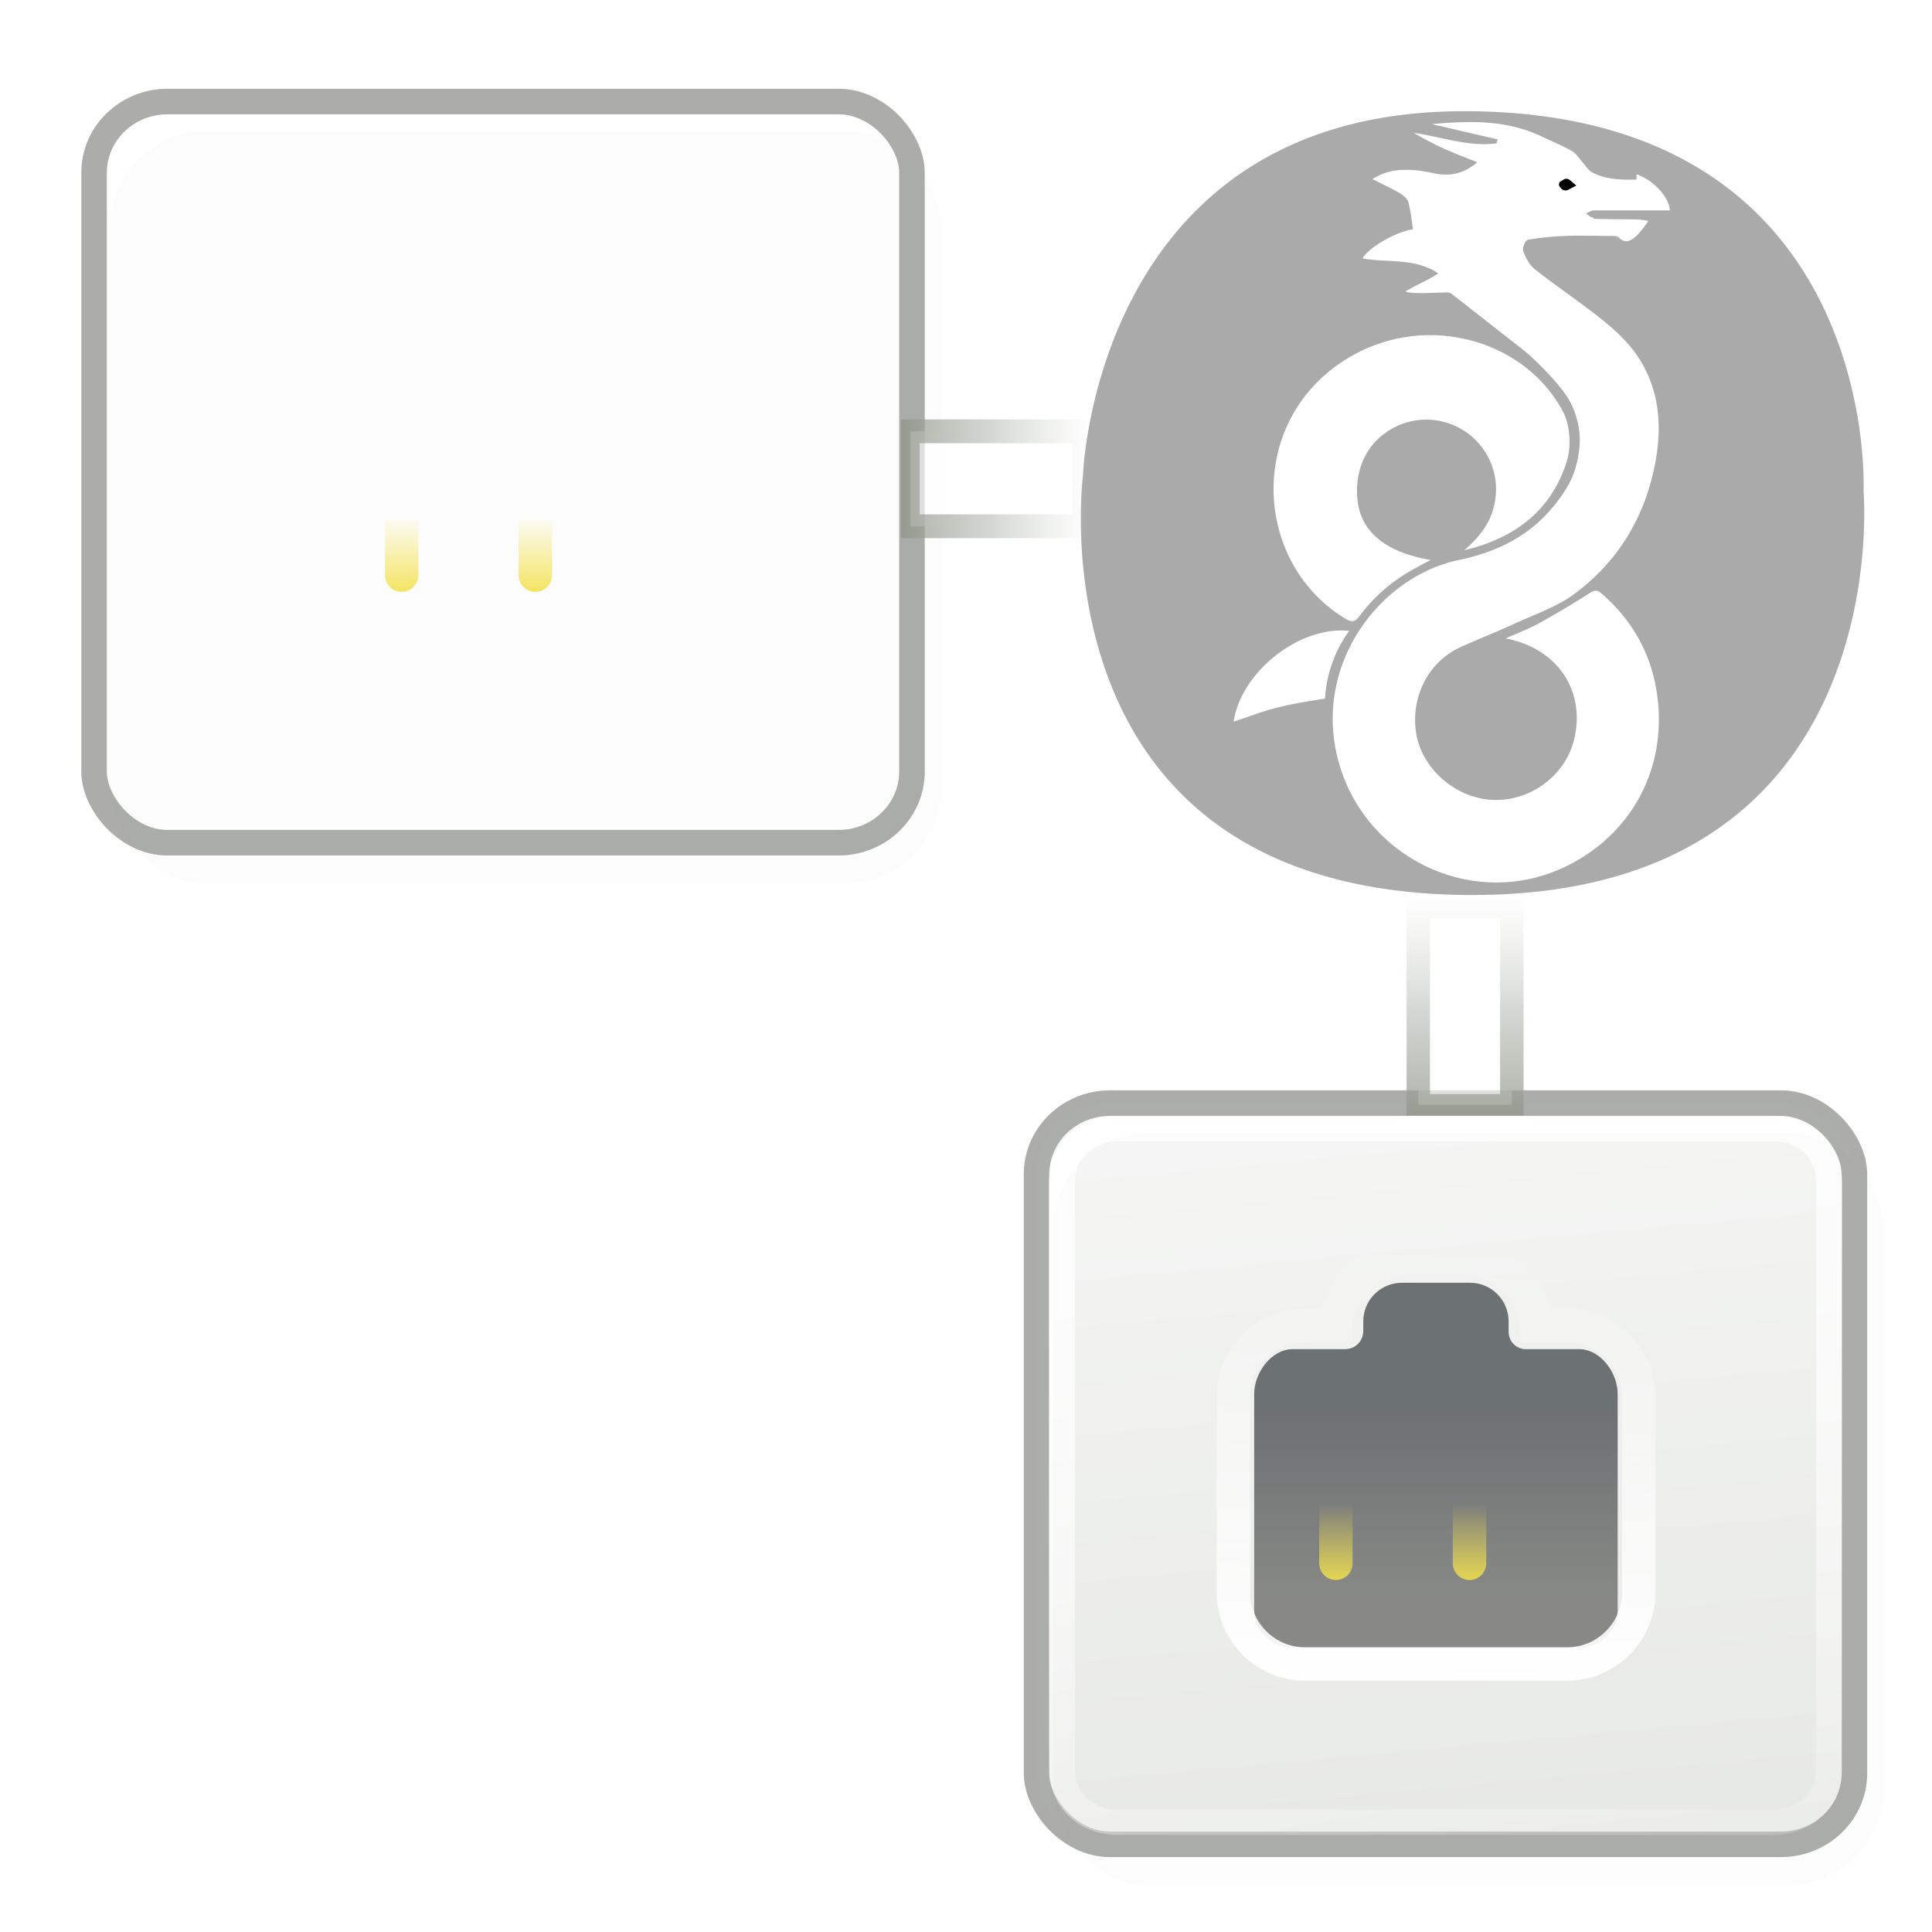<svg width="32" height="32" version="1.1" viewBox="0 0 48 48" xmlns="http://www.w3.org/2000/svg" xmlns:xlink="http://www.w3.org/1999/xlink"><defs><linearGradient id="linearGradient36138"><stop stop-color="#fff" offset="0"/><stop stop-color="#fff" stop-opacity="0" offset="1"/></linearGradient><linearGradient id="linearGradient7887" x1="-7.975" x2="-11.01" y1="25.36" y2="-6.568" gradientTransform="matrix(2 0 0 1.933 43.5 .533)" gradientUnits="userSpaceOnUse"><stop stop-color="#d3d7cf" offset="0"/><stop stop-color="#fff" offset="1"/></linearGradient><linearGradient id="linearGradient7889" x1="-7.852" x2="-5.51" y1="3.755" y2="18.94" gradientUnits="userSpaceOnUse"><stop stop-color="#fff" offset="0"/><stop stop-color="#fff" stop-opacity="0" offset="1"/></linearGradient><linearGradient id="linearGradient5940"><stop stop-color="#2e3436" offset="0"/><stop stop-color="#555753" offset="1"/></linearGradient><linearGradient id="linearGradient3387"><stop stop-color="#8f9388" offset="0"/><stop stop-color="#c6cac2" offset=".5"/><stop stop-color="#d3d7cf" stop-opacity="0" offset="1"/></linearGradient><linearGradient id="linearGradient32908" x1="22.36" x2="28.25" y1="11.89" y2="11.89" gradientUnits="userSpaceOnUse" xlink:href="#linearGradient3387"/><linearGradient id="linearGradient36140" x1="22.36" x2="28.25" y1="11.89" y2="11.89" gradientUnits="userSpaceOnUse" xlink:href="#linearGradient36138"/><linearGradient id="linearGradient36952" x1="22.36" x2="28.25" y1="11.89" y2="11.89" gradientUnits="userSpaceOnUse" xlink:href="#linearGradient36138"/><filter id="filter5386-65" x="-.02" y="-.022" width="1.039" height="1.044" color-interpolation-filters="sRGB"><feGaussianBlur stdDeviation="0.263"/></filter><filter id="filter5386-2-2" x="-.02" y="-.022" width="1.039" height="1.044" color-interpolation-filters="sRGB"><feGaussianBlur stdDeviation="0.263"/></filter><linearGradient id="linearGradient7422"><stop stop-color="#edd400" offset="0"/><stop stop-color="#edd400" stop-opacity="0" offset="1"/></linearGradient><linearGradient id="linearGradient2128329" x1="32.81" x2="32.81" y1="21" y2="26.2" gradientTransform="matrix(.903 0 0 .902 36.25 -116.5)" gradientUnits="userSpaceOnUse" xlink:href="#linearGradient5940"/><linearGradient id="linearGradient2128331" x1="28.88" x2="29" y1="29" y2="16" gradientTransform="matrix(.83 0 0 .83 38.39 -114.9)" gradientUnits="userSpaceOnUse" xlink:href="#linearGradient36138"/><linearGradient id="linearGradient2128333" x1="30.31" x2="30.31" y1="27.31" y2="24.69" gradientTransform="matrix(.83 0 0 .83 38.39 -115.7)" gradientUnits="userSpaceOnUse" xlink:href="#linearGradient7422"/><linearGradient id="linearGradient50053" x1="-7.975" x2="-11.01" y1="25.36" y2="-6.568" gradientTransform="matrix(2 0 0 1.933 43.5 .533)" gradientUnits="userSpaceOnUse" xlink:href="#linearGradient7887"/><linearGradient id="linearGradient50055" x1="-7.852" x2="-5.51" y1="3.755" y2="18.94" gradientUnits="userSpaceOnUse" xlink:href="#linearGradient7889"/></defs><clipPath id="b"><rect x="68.78" y="-.093" width="58.26" height="58.26" rx="2.648"/></clipPath><filter id="c" x="-.021" y="-.021" width="1.042" height="1.042" color-interpolation-filters="sRGB"><feGaussianBlur stdDeviation=".283"/></filter><clipPath id="h"><path d="m-6.562 24.53c-0.388 0-0.692 0.219-0.906 0.469l-0.031-0.03-0.031 0.06-0.344 0.313-4.25 1.218c-0.03 0-0.06 0.02-0.09 0.03-0.549 0.274-0.902 0.554-1.094 0.937-0.192 0.384-0.116 0.867 0.125 1.156 0.329 0.394 0.858 0.553 1.407 0.657l-0.407 0.437c-0.06 0.05-0.1 0.116-0.125 0.188-0.03 0.121-0.07 0.316-0.125 0.5-0.02 0.04-0.03 0.08-0.03 0.125v6.656c0 0.299 0.113 0.582 0.313 0.813 0.199 0.23 0.511 0.406 0.875 0.406h7.843c0.324 0 0.657-0.116 0.906-0.375l4.651-4.81c0.226-0.235 0.344-0.539 0.344-0.875v-6.625c0-0.335-0.118-0.64-0.344-0.875-0.223-0.229-0.55-0.375-0.874-0.375z"/></clipPath><filter id="i" x="-.038" y="-.044" width="1.077" height="1.087" color-interpolation-filters="sRGB"><feGaussianBlur stdDeviation=".149"/></filter><filter id="p" x="-.02" y="-.024" width="1.04" height="1.047" color-interpolation-filters="sRGB"><feGaussianBlur stdDeviation=".071"/></filter><filter id="x" x="-.036" y="-.042" width="1.071" height="1.083" color-interpolation-filters="sRGB"><feGaussianBlur stdDeviation=".167"/></filter><clipPath id="A"><path d="m-95.3 143.8s-4.189 3.27-8.1 6.5c-1.95 1.62-3.69 3.22-4.72 4.78-0.51 0.78-0.98 1.62-0.65 2.78 0.16 0.58 0.61 1.12 1.09 1.41 0.48 0.28 0.96 0.4 1.5 0.47 2.13 0.24 4.73-0.4 7.849-1.28 3.113-0.89 6.669-2.09 10.25-3.25 3.581-1.17 7.196-2.31 10.34-3 3.147-0.7 5.835-0.89 7.375-0.5 0.729 0.18 0.745 0.3 0.75 0.31 0 0 0.06 0.33-0.219 0.94-0.567 1.2-2.245 3.11-4.187 4.93-3.885 3.64-8.844 7.13-8.844 7.13l1.75 2.44s5.041-3.52 9.156-7.38c2.058-1.93 3.879-3.89 4.813-5.87 0.466-1 0.776-2.12 0.343-3.25-0.433-1.14-1.541-1.87-2.812-2.19-2.46-0.62-5.444-0.21-8.781 0.53-3.337 0.73-7.019 1.85-10.62 3.03-3.607 1.18-7.129 2.4-10.12 3.25-2.913 0.83-5.293 1.22-6.473 1.13 0.62-0.95 2.3-2.56 4.16-4.1 3.721-3.08 7.969-6.37 7.969-6.37z"/></clipPath><mask id="B" maskUnits="userSpaceOnUse"><rect x="-115.6" y="147" width="51.28" height="17.34" rx=".666" fill="url(#C)" fill-rule="evenodd" stroke-width="2"/></mask><linearGradient id="C" x1="-112.3" x2="-112.3" y1="148.9" y2="164.5" gradientUnits="userSpaceOnUse"><stop offset="0"/><stop stop-color="#fff" offset=".218"/><stop stop-color="#fff" offset=".766"/><stop offset="1"/></linearGradient><filter id="D" x="-.013" y="-.05" width="1.026" height="1.099" color-interpolation-filters="sRGB"><feGaussianBlur stdDeviation="0.001 0.244"/></filter><filter id="H" x="-.395" y="-.574" width="1.79" height="2.147" color-interpolation-filters="sRGB"><feGaussianBlur stdDeviation="2.895"/></filter><g transform="translate(0 -.159)" stroke-width=".065"><path d="m46.3 12.37s0.45-9.448-9.929-9.448c-9.182 0-9.466 9.063-9.466 9.063s-1.352 10.41 9.677 10.41c10.58 0 9.718-10.02 9.718-10.02zm-12.83-3.301c1.947-1.192 4.434-0.464 5.368 1.329 0.177 0.339 0.199 0.861 0.09 1.219-0.385 1.229-1.297 1.918-2.551 2.212 0.371-0.316 0.663-0.674 0.756-1.17a1.713 1.713 0 0 0-0.295-1.361 1.736 1.736 0 0 0-1.998-0.608c-0.77 0.292-1.192 0.996-1.116 1.861 0.07 0.805 0.679 1.325 1.82 1.521-0.17 0.09-0.302 0.157-0.43 0.231a4.148 4.148 0 0 0-1.334 1.157c-0.115 0.157-0.196 0.169-0.37 0.06-2.293-1.402-2.443-4.919 0.06-6.452zm-1.717 8.665c-0.368 0.09-0.726 0.23-1.104 0.355 0.187-1.243 1.641-2.388 2.872-2.256a3.172 3.172 0 0 0-0.601 1.68c-0.409 0.07-0.794 0.125-1.167 0.221zm7.838-12.14c0.363 0.015 0.729 0.01 1.091 0.017a1.885 1.885 0 0 1 0.272 0.037 2.635 2.635 0 0 1-0.277 0.353c-0.13 0.121-0.277 0.24-0.463 0.055-0.05-0.044-0.152-0.034-0.23-0.035-0.363 0-0.726-0.017-1.087 0a6.751 6.751 0 0 0-0.937 0.095c-0.06 0.01-0.145 0.203-0.118 0.274 0.06 0.168 0.155 0.353 0.292 0.46 0.501 0.396 1.035 0.754 1.541 1.149 0.49 0.38 0.946 0.799 1.222 1.378 0.363 0.751 0.372 1.541 0.218 2.333-0.262 1.322-0.93 2.418-2.012 3.213-0.436 0.321-0.979 0.502-1.479 0.733-0.439 0.203-0.893 0.378-1.332 0.579-0.797 0.36-1.243 1.223-1.111 2.119 0.121 0.824 0.844 1.51 1.671 1.653 0.99 0.169 2.016-0.476 2.258-1.484 0.273-1.133-0.343-2.146-1.496-2.453-0.05-0.02-0.103-0.03-0.208-0.05 0.309-0.137 0.574-0.235 0.822-0.372q0.642-0.354 1.263-0.751c0.122-0.08 0.188-0.08 0.291 0 0.792 0.687 1.265 1.54 1.397 2.585 0.22 1.732-0.597 3.323-2.145 4.138-2.391 1.263-5.317-0.175-5.846-2.826-0.452-2.271 1.15-4.331 3.08-4.728 0.829-0.172 1.589-0.518 2.178-1.155 0.38-0.415 0.566-0.768 0.628-0.928a2.567 2.567 0 0 0 0.176-0.939 2.198 2.198 0 0 0-0.191-0.804c-0.201-0.464-0.974-1.195-1.165-1.349l-1.817-1.422c-0.06-0.051-0.135-0.049-0.292-0.039-0.187 0-0.66 0.039-0.866-0.025 0.167-0.124 0.618-0.307 0.812-0.454-0.589-0.398-1.261-0.254-1.879-0.373 0.145-0.266 0.849-0.674 1.251-0.72a5.94 5.94 0 0 0-0.108-0.667c-0.024-0.09-0.127-0.178-0.213-0.23-0.214-0.125-0.439-0.228-0.685-0.352a1.423 1.423 0 0 1 0.734-0.228 2.746 2.746 0 0 1 0.738 0.072c0.436 0.1 0.785 0.035 1.133-0.263-0.272-0.111-0.547-0.211-0.812-0.33a7.984 7.984 0 0 1-0.765-0.4c0.689 0.096 1.356 0.354 2.06 0.26q0-0.048 0.03-0.096c-0.53-0.123-1.057-0.245-1.641-0.381 0.976-0.089 1.883-0.104 2.744 0.315 0.243 0.118 0.496 0.215 0.729 0.35 0.112 0.065 0.189 0.195 0.282 0.296 0.07 0.08 0.132 0.187 0.223 0.235 0.343 0.183 0.723 0.19 1.108 0.181v-0.129c0.389 0.121 0.825 0.569 0.824 0.896h-1.883c-0.07 0-0.135 0.049-0.201 0.076 0.06 0.037 0.125 0.104 0.191 0.106z" fill="#aaa"/><path d="m38.77 4.664a0.096 0.096 0 0 0 0 0.153 0.145 0.145 0 0 0 0.199 0.054c0.06-0.031 0.12-0.063 0.194-0.102-0.06-0.05-0.106-0.092-0.155-0.132-0.09-0.07-0.157-0.026-0.225 0.027z"/></g><g transform="translate(23.4 24.87)" opacity=".7"><g transform="matrix(.635 0 0 .635 -6.855 1.584)" enable-background="new"><rect x="14.5" y="1.5" width="32" height="29" rx="2.877" ry="2.781" fill="url(#linearGradient50053)" fill-rule="evenodd" stroke="#888a85" stroke-dashoffset=".7" stroke-linecap="round" stroke-linejoin="round" stroke-opacity=".992"/><path transform="matrix(2.143 0 0 2.087 44.43 -.63)" d="m-12.5 1.498c-0.573 0-1.002 0.429-1.002 1.002v11c0 0.573 0.429 1.002 1.002 1.002h12c0.573 0 1.002-0.429 1.002-1.002v-11c0-0.573-0.429-1.002-1.002-1.002z" fill="none" stroke="url(#linearGradient50055)" stroke-dashoffset=".7" stroke-linecap="round" stroke-linejoin="round" stroke-opacity=".992" stroke-width=".473"/><rect transform="matrix(1.016 0 0 1.016 -.49 -.272)" x="15.38" y="2.875" width="32" height="29" rx="3.723" ry="3.723" fill-rule="evenodd" filter="url(#filter5386-65)" opacity=".12"/></g><g transform="translate(-50.61 107.7)"><path d="m62.04-100.7c-0.531 0-0.96 0.428-0.96 0.959v0.239c0 0.243-0.19 0.451-0.452 0.451h-1.298c-0.531 0-0.96 0.584-0.96 1.114v5.352c0 0.53 0.429 0.959 0.96 0.959h7.111c0.531 0 0.96-0.428 0.96-0.959v-5.352c0-0.53-0.429-1.114-0.96-1.114h-1.298c-0.217 0.015-0.452-0.155-0.452-0.437v-0.253c0-0.53-0.429-0.959-0.96-0.959z" fill="url(#linearGradient2128329)" fill-rule="evenodd" stroke-width=".83"/><g fill="none" stroke-linecap="round"><path d="m62.11-101.3c-0.921 0-1.648 0.754-1.713 1.661h-0.778c-0.963 0-1.765 0.802-1.765 1.765v4.879c0 0.963 0.802 1.765 1.765 1.765h6.539c0.963 0 1.765-0.802 1.765-1.765v-4.879c0-0.963-0.802-1.765-1.765-1.765h-0.778c-0.065-0.907-0.791-1.661-1.713-1.661z" stroke="url(#linearGradient2128331)" stroke-dashoffset=".7" stroke-width=".83"/><g stroke="url(#linearGradient2128333)" stroke-width=".83px"><path d="m60.4-93.73v-1.661"/><path d="m62.06-93.73v-1.661"/><path d="m63.72-93.73v-1.661"/><path d="m65.38-93.73v-1.661"/></g></g></g></g><g transform="translate(-23.42 -24.88)" opacity=".7"><g transform="matrix(.635 0 0 .635 16.55 26.45)" enable-background="new"><rect x="14.5" y="1.5" width="32" height="29" rx="2.877" ry="2.781" fill="url(#linearGradient50053)" fill-rule="evenodd" stroke="#888a85" stroke-dashoffset=".7" stroke-linecap="round" stroke-linejoin="round" stroke-opacity=".992"/><path transform="matrix(2.143 0 0 2.087 44.43 -.63)" d="m-12.5 1.498c-0.573 0-1.002 0.429-1.002 1.002v11c0 0.573 0.429 1.002 1.002 1.002h12c0.573 0 1.002-0.429 1.002-1.002v-11c0-0.573-0.429-1.002-1.002-1.002z" fill="none" stroke="url(#linearGradient50055)" stroke-dashoffset=".7" stroke-linecap="round" stroke-linejoin="round" stroke-opacity=".992" stroke-width=".473"/><rect transform="matrix(1.016 0 0 1.016 -.49 -.272)" x="15.38" y="2.875" width="32" height="29" rx="3.723" ry="3.723" fill-rule="evenodd" filter="url(#filter5386-2-2)" opacity=".12"/></g><g transform="translate(-27 132.9)"><path d="m62.04-100.7c-0.531 0-0.96 0.428-0.96 0.959v0.239c0 0.243-0.19 0.451-0.452 0.451h-1.298c-0.531 0-0.96 0.584-0.96 1.114v5.352c0 0.53 0.429 0.959 0.96 0.959h7.111c0.531 0 0.96-0.428 0.96-0.959v-5.352c0-0.53-0.429-1.114-0.96-1.114h-1.298c-0.217 0.015-0.452-0.155-0.452-0.437v-0.253c0-0.53-0.429-0.959-0.96-0.959z" fill="url(#linearGradient2128329)" fill-rule="evenodd" stroke-width=".83"/><g fill="none" stroke-linecap="round"><path d="m62.11-101.3c-0.921 0-1.648 0.754-1.713 1.661h-0.778c-0.963 0-1.765 0.802-1.765 1.765v4.879c0 0.963 0.802 1.765 1.765 1.765h6.539c0.963 0 1.765-0.802 1.765-1.765v-4.879c0-0.963-0.802-1.765-1.765-1.765h-0.778c-0.065-0.907-0.791-1.661-1.713-1.661z" stroke="url(#linearGradient2128331)" stroke-dashoffset=".7" stroke-width=".83"/><g stroke="url(#linearGradient2128333)" stroke-width=".83px"><path d="m60.4-93.73v-1.661"/><path d="m62.06-93.73v-1.661"/><path d="m63.72-93.73v-1.661"/><path d="m65.38-93.73v-1.661"/></g></g></g></g><g transform="matrix(0 -.922 1.009 0 24.4 48.33)" fill="url(#linearGradient36952)" stroke="url(#linearGradient32908)"><rect x="22.65" y="10.74" width="5.314" height="2.304" opacity=".7" stroke-width=".577"/><path d="m22.7 11.88 5.271-0.047" fill-rule="evenodd" opacity=".19" stroke-width=".795"/></g><g transform="matrix(.799 0 0 1.024 4.522 -.282)" fill="url(#linearGradient36140)" stroke="url(#linearGradient32908)"><rect x="22.65" y="10.74" width="5.314" height="2.304" opacity=".7" stroke-width=".577"/><path d="m22.7 11.88 5.271-0.047" fill-rule="evenodd" opacity=".19" stroke-width=".795"/></g></svg>
